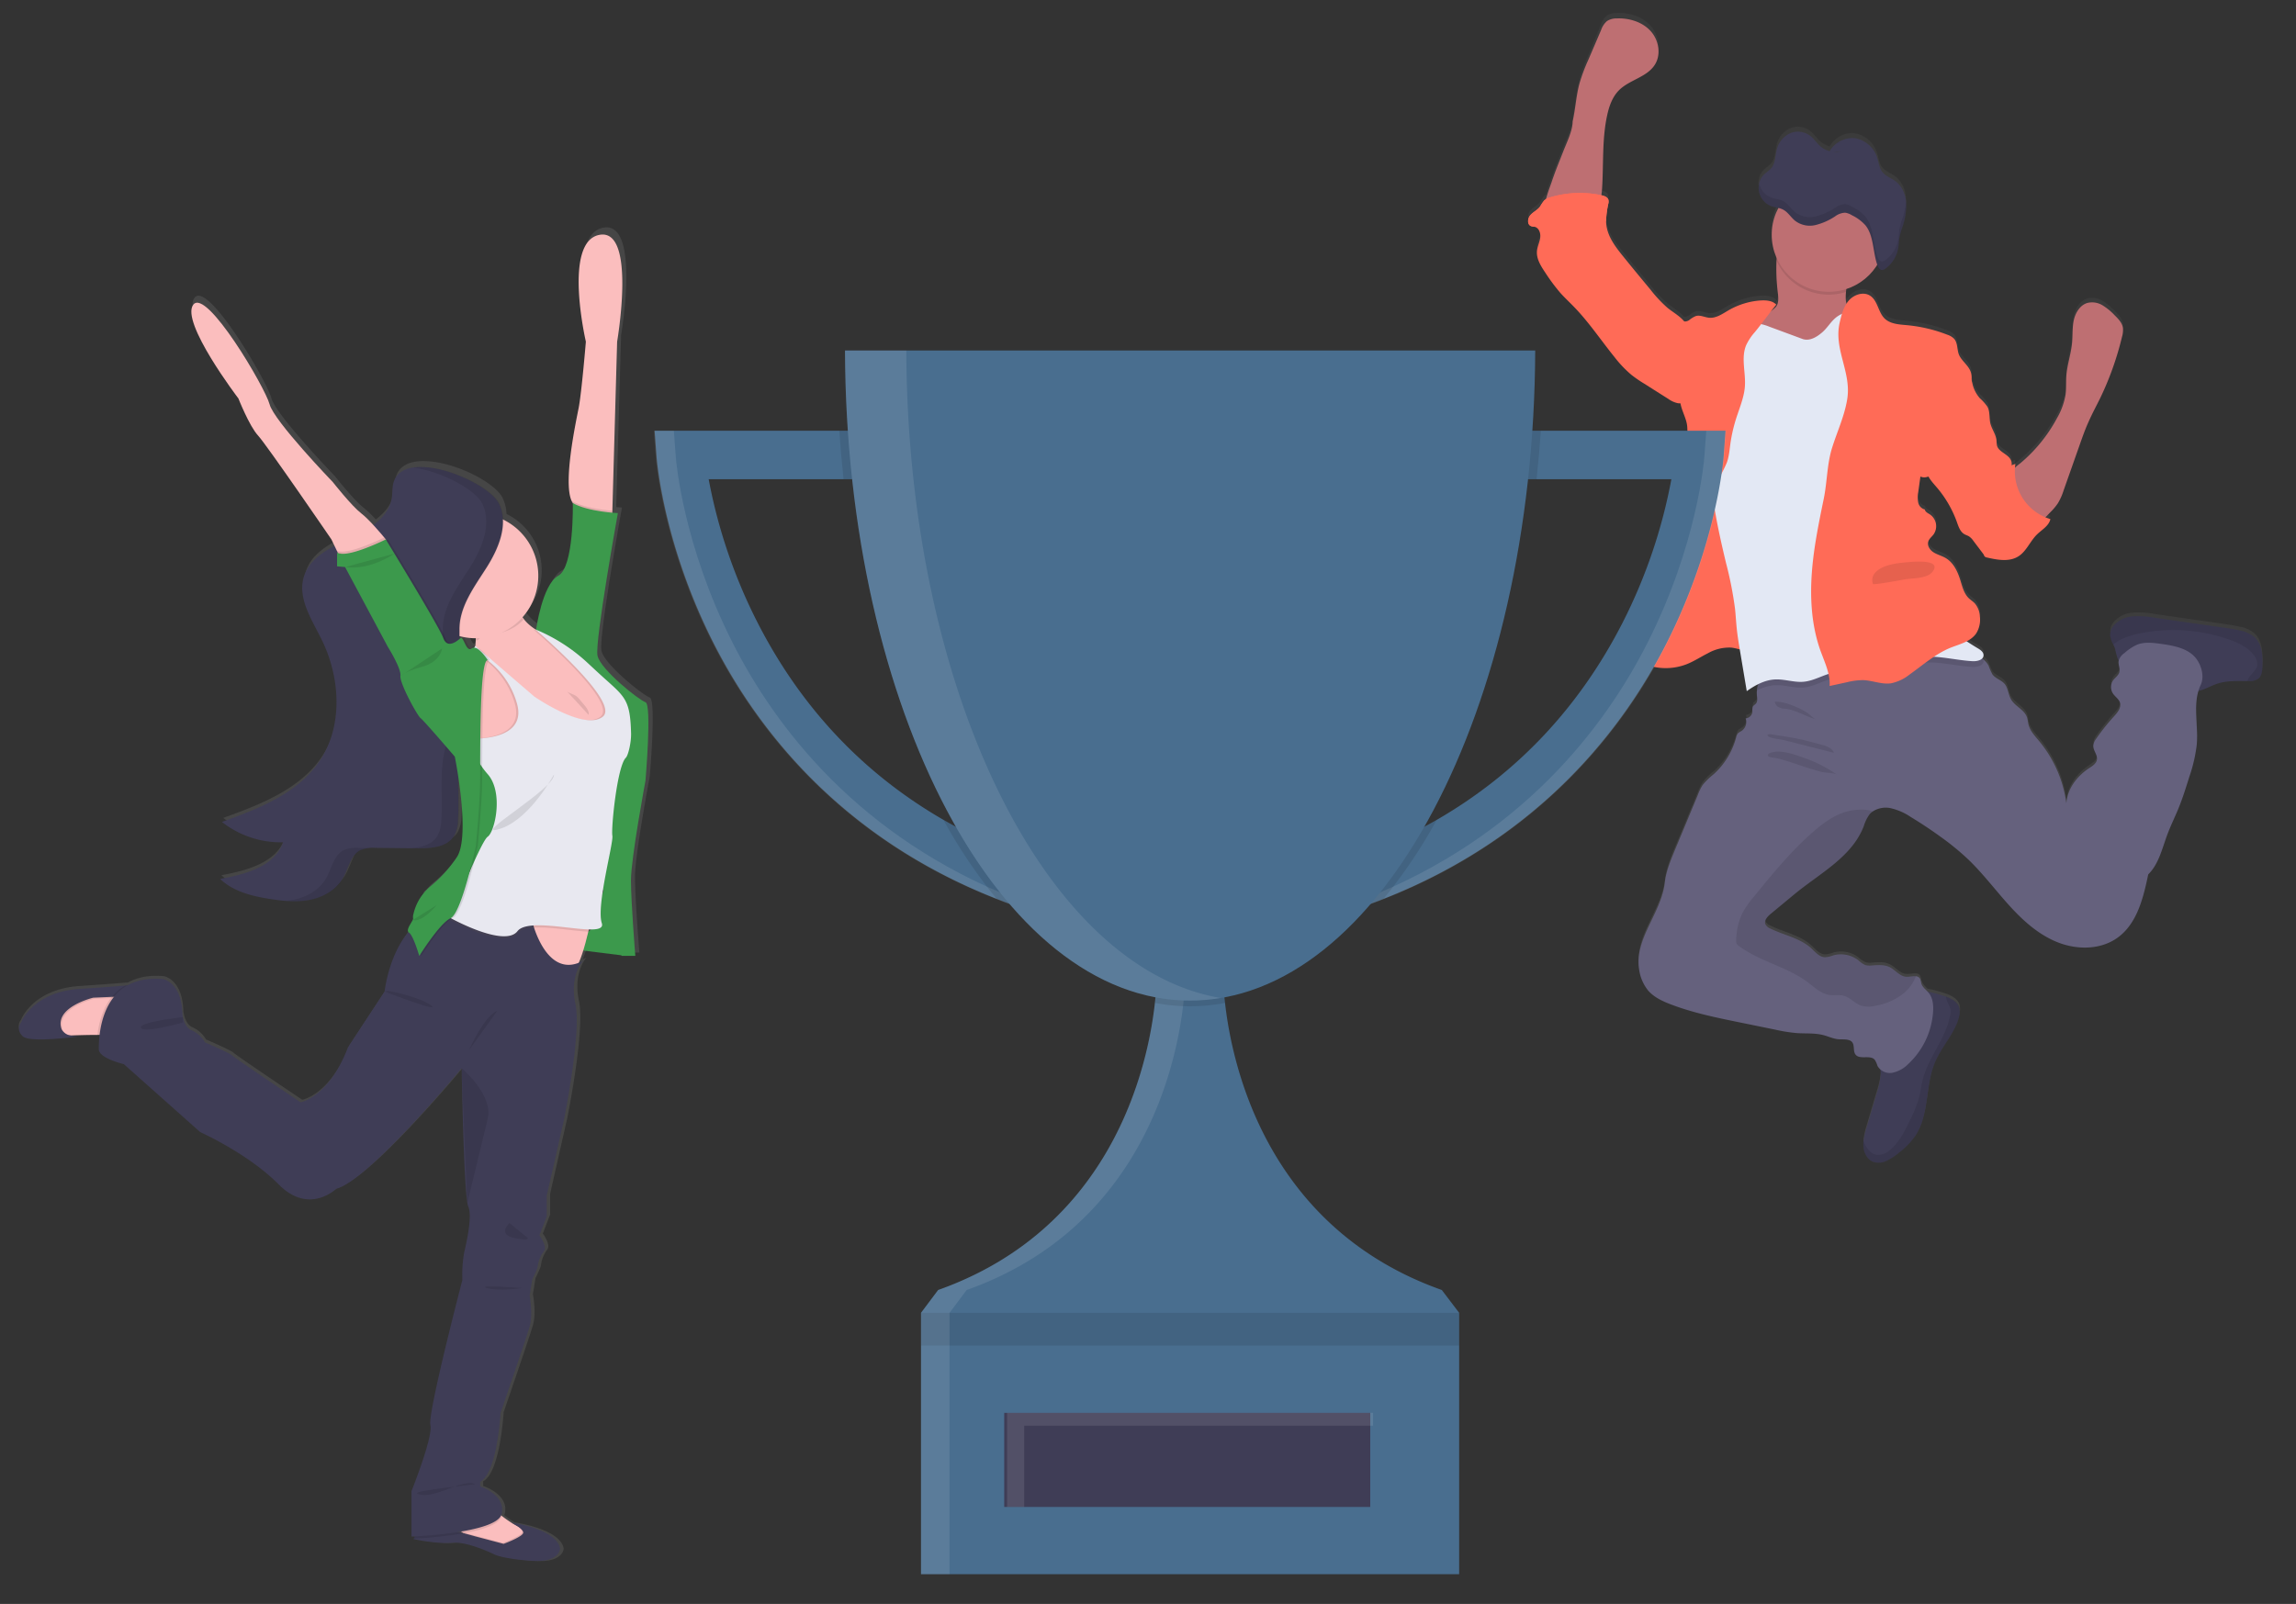 <svg width="805" height="562.52" xmlns="http://www.w3.org/2000/svg" xmlns:xlink="http://www.w3.org/1999/xlink">
 <rect width="100%" height="100%" fill="#333333" stroke="none"/>
 <defs>
  <linearGradient y2="0" x2="0.5" y1="1" x1="0.5" id="e151d6ee-b0bf-4b5d-8ce9-000e8108dac8">
   <stop stop-opacity="0.25" stop-color="gray" offset="0"/>
   <stop stop-opacity="0.12" stop-color="gray" offset="0.54"/>
   <stop stop-opacity="0.1" stop-color="gray" offset="1"/>
  </linearGradient>
  <linearGradient xlink:href="#e151d6ee-b0bf-4b5d-8ce9-000e8108dac8" y2="535.35" x2="400.84" y1="535.35" x1="178.62" id="e2a6fc7a-3d7b-4d78-8350-c6ea621e07cc"/>
 </defs>
 <title>winners</title>
 <g>
  <title>background</title>
  <rect fill="none" id="canvas_background" height="564.52" width="807" y="-1" x="-1"/>
 </g>
 <g>
  <title>Layer 1</title>
  <path id="svg_3" fill="url(#e151d6ee-b0bf-4b5d-8ce9-000e8108dac8)" d="m790.28,221.95a11.14,11.14 0 0 0 -4.88,-2.14c-1.87,-0.43 -3.78,-0.7 -5.68,-1l-24.62,-3.55a29,29 0 0 0 -7.54,-0.4a9.57,9.57 0 0 0 -6.56,3.4a5.11,5.11 0 0 0 -1.14,3.2a8.44,8.44 0 0 0 1.12,3.32a11.1,11.1 0 0 1 0.61,1.47a33.6,33.6 0 0 0 0.88,3.35a2.84,2.84 0 0 0 0.42,0.66a1.09,1.09 0 0 1 0,0.17c-0.27,1.38 0.6,2.82 0.21,4.15c-0.34,1.14 -1.45,1.83 -2.15,2.78a4.18,4.18 0 0 0 -0.1,4.61c0.75,1.16 2.11,1.95 2.5,3.28c0.51,1.75 -0.87,3.44 -2.1,4.79a74.23,74.23 0 0 0 -6.26,7.89a4.89,4.89 0 0 0 -1,2.35c-0.11,1.74 1.56,3.27 1.27,5c-0.23,1.36 -1.56,2.19 -2.71,3c-4.25,2.8 -7.66,7.3 -8,12.39a43.4,43.4 0 0 0 -9.68,-22c-1.43,-1.72 -3,-3.45 -3.59,-5.63c-0.22,-0.87 -0.26,-1.8 -0.56,-2.64c-1,-2.65 -4.18,-3.79 -5.57,-6.23c-1,-1.72 -1,-3.93 -2.24,-5.44s-3.19,-1.85 -4.26,-3.31a21.18,21.18 0 0 1 -1.36,-3.08a6.73,6.73 0 0 0 -1.85,-2.22a5.4,5.4 0 0 0 -0.46,-0.33a1.59,1.59 0 0 0 0.53,-1.18c0,-1.17 -1.16,-1.94 -2.17,-2.52c-1.3,-0.74 -2.57,-1.54 -3.81,-2.37a8.91,8.91 0 0 0 3.41,-2.79a9.17,9.17 0 0 0 1.3,-6a7.57,7.57 0 0 0 -1.79,-4.59c-0.63,-0.67 -1.42,-1.15 -2.08,-1.78c-1.71,-1.67 -2.29,-4.14 -3,-6.42c-0.94,-3 -2.41,-6.15 -5.15,-7.74c-1.32,-0.77 -2.86,-1.13 -4.15,-1.94s-2.37,-2.34 -1.92,-3.81c0.3,-1 1.23,-1.69 1.86,-2.54a5.06,5.06 0 0 0 -1.27,-7c-0.74,-0.47 -1.65,-0.88 -1.8,-1.74a3.18,3.18 0 0 1 -2.32,-2.46a9.48,9.48 0 0 1 0,-3.56q0.39,-2.79 0.77,-5.56a3.62,3.62 0 0 0 2.78,0a24.48,24.48 0 0 0 3,3.92a39.17,39.17 0 0 1 7,12.15c0.57,1.6 1.15,3.39 2.63,4.24c0.51,0.29 1.09,0.44 1.59,0.75a5.94,5.94 0 0 1 1.56,1.6c1.2,1.59 2.4,3.17 3.59,4.76l0.06,0.24a1.4,1.4 0 0 0 0.16,0.4a1.33,1.33 0 0 0 0.86,0.44c3.68,0.85 7.81,1.63 11,-0.38c2.88,-1.8 4.14,-5.36 6.58,-7.74c1.73,-1.69 4.18,-3 4.67,-5.38a17.7,17.7 0 0 1 -1.72,-0.63c0.5,-0.5 1,-1.08 1.68,-1.74a21.18,21.18 0 0 0 2.66,-3.17a20.43,20.43 0 0 0 2,-4.48q2.89,-8.24 5.8,-16.49c0.92,-2.6 1.84,-5.22 3,-7.75c1.2,-2.74 2.62,-5.37 3.93,-8.06a107,107 0 0 0 7.78,-21.9a8,8 0 0 0 0.31,-3.19c-0.28,-1.73 -1.59,-3.09 -2.84,-4.32a20.84,20.84 0 0 0 -4.26,-3.53a7,7 0 0 0 -5.34,-0.86c-2.56,0.75 -4.17,3.37 -4.76,6s-0.37,5.34 -0.62,8c-0.36,3.85 -1.68,7.57 -2,11.43c-0.17,2.23 0,4.49 -0.27,6.72a24.52,24.52 0 0 1 -3,8.28a53.6,53.6 0 0 1 -12.93,15.94c-0.61,0.51 -1.24,1 -1.84,1.55c0,-0.43 0.07,-0.87 0.13,-1.3a7.84,7.84 0 0 0 -1.27,0.45a3.81,3.81 0 0 0 -0.15,-1.5c-0.8,-2.39 -4.36,-3 -5,-5.43a11.1,11.1 0 0 1 -0.17,-1.82c-0.21,-2.13 -1.66,-3.93 -2.16,-6c-0.46,-1.91 -0.11,-4 -1,-5.77a16.13,16.13 0 0 0 -2.66,-3a11.77,11.77 0 0 1 -2.53,-4.77c-0.13,-0.49 -0.25,-1 -0.39,-1.49a6.82,6.82 0 0 0 -0.36,-3.29c-0.91,-2.26 -3.26,-3.71 -4.11,-6c-0.66,-1.78 -0.37,-4 -1.62,-5.38a5.85,5.85 0 0 0 -2.37,-1.43a52.73,52.73 0 0 0 -14.27,-3.37c-2.74,-0.25 -5.76,-0.39 -7.72,-2.32c-2.29,-2.24 -2.4,-6.27 -5.08,-8c-2.36,-1.53 -5.7,-0.4 -7.53,1.75a9.53,9.53 0 0 0 -0.76,1a10.7,10.7 0 0 1 -0.21,-4.1c0,-0.34 0.07,-0.69 0.1,-1a20,20 0 0 0 10.84,-8.56s0,0 0,0.06l0.12,0.31c0.29,0.73 0.75,1.43 1.43,1.51l0,0a2,2 0 0 0 1.24,-0.45a10.27,10.27 0 0 0 1.66,-1.44q0.38,-0.42 0.72,-0.87a11.33,11.33 0 0 0 1.18,-2a11.88,11.88 0 0 0 1,-3.35c0.18,-1.16 0.2,-2.35 0.4,-3.51a21.61,21.61 0 0 1 0.73,-2.65c0.1,-0.29 0.2,-0.58 0.29,-0.87s0.22,-0.68 0.32,-1a23.17,23.17 0 0 0 1,-6.34q0,-0.54 0,-1.08a10.55,10.55 0 0 0 -3.36,-7.45c-1.72,-1.41 -4,-2 -5.26,-3.91c-0.82,-1.28 -1,-2.93 -1.48,-4.43a10,10 0 0 0 -7.86,-7.07a8.75,8.75 0 0 0 -6.22,1.71l0,0l-0.14,0.11l0,0a10,10 0 0 0 -2.48,2.76a8.25,8.25 0 0 1 -3.52,-2c-1,-0.93 -1.77,-2.1 -2.78,-3a7.15,7.15 0 0 0 -7.12,-1.5a8.51,8.51 0 0 0 -5.09,5.83c-0.55,2.06 -0.45,4.43 -1.6,6.15c-0.89,1.34 -2.35,2 -3.37,3.22a6.06,6.06 0 0 0 -1.26,2.67l0,0a7.23,7.23 0 0 0 -0.17,1.67l0,0c0,0.25 0,0.5 0.06,0.74c0,0 0,0.08 0,0.12a5.29,5.29 0 0 0 0.17,0.81l0,0a7,7 0 0 0 1.49,2.74a6.58,6.58 0 0 0 2.41,1.74a9.76,9.76 0 0 0 1.16,0.37l1.19,0.27l0.42,0.1a19.94,19.94 0 0 0 -0.56,17.61c0,0.28 -0.07,0.56 -0.1,0.84a69.17,69.17 0 0 0 0.52,11.79c0.14,1.55 0.22,3.26 -0.73,4.49a8.52,8.52 0 0 1 -1.45,1.29c0.54,-0.7 1.09,-1.39 1.65,-2.08c-1.41,-1.42 -3.64,-1.6 -5.64,-1.46a26.13,26.13 0 0 0 -11,3.36c-2.24,1.29 -4.54,3 -7.1,2.7c-1.51,-0.17 -3,-1 -4.47,-0.6a9.06,9.06 0 0 0 -2.29,1.36a3.1,3.1 0 0 1 -1.88,0.58c-1.57,-1.93 -4,-3.24 -5.88,-4.81a46.33,46.33 0 0 1 -5.85,-6.27c-3.24,-3.91 -6.47,-7.83 -9.65,-11.78c-2.68,-3.32 -5.43,-6.91 -5.9,-11.16a10.93,10.93 0 0 1 -0.07,-1.27a32.3,32.3 0 0 1 0.76,-6a3,3 0 0 0 0,-1.45c-0.3,-1 -1.45,-1.37 -2.44,-1.59l0,0c0.13,-0.77 0.22,-1.56 0.27,-2.31c0.56,-8.6 -0.05,-17.34 1.77,-25.76c0.69,-3.24 1.82,-6.52 4.15,-8.87c3.65,-3.69 9.76,-4.58 12.56,-8.95c2.34,-3.64 1.41,-8.79 -1.53,-12s-7.47,-4.52 -11.78,-4.36a6.08,6.08 0 0 0 -3.43,0.92a7.29,7.29 0 0 0 -2.08,3.16l-4.29,10.43a63.08,63.08 0 0 0 -3.14,8.38c-1.2,4.38 -1.47,9 -2.42,13.42c0,3.4 -2.19,7.64 -3.39,10.77c-1.34,3.52 -2.79,7 -4,10.59c-0.3,0.9 -1.35,3.57 -2,6a3.66,3.66 0 0 0 -0.68,0.51a18.09,18.09 0 0 0 -1.42,2.11c-0.91,1.2 -2.39,1.84 -3.39,3s-1.21,3.29 0.18,3.87a4.08,4.08 0 0 0 0.87,0.19a3.38,3.38 0 0 1 0.54,0.09c1.5,0.42 2.09,2.31 1.87,3.87s-1,3 -1.13,4.56c-0.27,2.76 1.35,5.33 2.91,7.65a65.94,65.94 0 0 0 5.34,7.19c1.41,1.58 3,3 4.42,4.52c5.41,5.56 9.71,12.06 14.57,18.1a40.13,40.13 0 0 0 5.93,6.22a44.65,44.65 0 0 0 4.49,3.09l8.36,5.3a9.16,9.16 0 0 0 3.16,1.49a4.2,4.2 0 0 0 1.12,0c0.05,0.25 0.09,0.49 0.15,0.74c0.65,2.62 2.08,5 2.24,7.67s-0.08,5.4 0.11,8.1c0.18,2.49 0.73,5 0.87,7.45c0.28,4.72 -0.88,9.38 -2,14c-1.69,6.76 -2.71,13.66 -6,19.79c-0.92,1.69 -2,3.41 -2,5.34c0,0.23 0,0.47 0.06,0.7l0,0l-1.5,0.85c-0.44,0.25 -0.88,0.5 -1.28,0.76c-1.9,1.24 -3.93,2.61 -4.71,4.75c-0.63,1.73 -0.34,3.71 -1.1,5.39a2.39,2.39 0 0 1 -0.12,0.22c-0.8,1.56 -2.39,2.72 -2.75,4.43l0,0c-0.27,1.31 0.25,2.7 0,4c0,0 0,0 0,0.05a14.47,14.47 0 0 0 -0.54,2a2.39,2.39 0 0 0 0.06,0.66a3.81,3.81 0 0 0 1.2,1.95a8,8 0 0 0 1.17,0.93q0.64,0.42 1.32,0.78l0.26,0.14c0.38,0.2 0.76,0.39 1.15,0.57l0.26,0.11c0.45,0.2 0.91,0.38 1.37,0.54l0.32,0.1c0.36,0.12 0.73,0.23 1.1,0.32l0.25,0.08l0.23,0.05l1,0.21l0.37,0.07q0.66,0.11 1.35,0.18l0.4,0c0.34,0 0.67,0.05 1,0.06l0.47,0c0.35,0 0.69,0 1,0l0.36,0c0.47,0 0.94,-0.07 1.41,-0.13l0.15,0c0.42,-0.06 0.84,-0.13 1.26,-0.22l0.32,-0.07c0.39,-0.09 0.78,-0.18 1.17,-0.3l0.21,-0.06c0.47,-0.14 0.94,-0.29 1.4,-0.47a36.74,36.74 0 0 0 4.62,-2.29c1,-0.55 2,-1.11 3,-1.62a23.29,23.29 0 0 1 2.28,-1a12.87,12.87 0 0 1 6,-1a23.5,23.5 0 0 1 3,0.61c0,0.11 0,0.22 0,0.33q1.22,7.2 2.41,14.4a29.32,29.32 0 0 1 4.14,-2.49a9.21,9.21 0 0 0 -0.53,2.25a8.92,8.92 0 0 0 0,1.79c0.09,0.95 0.29,2 -0.28,2.75c-0.35,0.46 -1,0.72 -1.19,1.24a4.23,4.23 0 0 0 -0.1,1.63a2.6,2.6 0 0 1 -2.38,2.42a3.8,3.8 0 0 1 -1.51,4.46a5.28,5.28 0 0 0 -1.16,0.76a3.46,3.46 0 0 0 -0.67,1.51a26.72,26.72 0 0 1 -7.83,12.87a25.17,25.17 0 0 0 -3.87,3.78a17.21,17.21 0 0 0 -1.75,3.45q-4,9.78 -8.12,19.57c-1.52,3.65 -3,7.36 -3.48,11.29c-1.2,10.78 -10.8,19.92 -9,30.62a15,15 0 0 0 3.12,7.31c2,2.41 5,3.79 8,4.91c7.71,3 15.84,4.64 23.94,6.29l12.72,2.61a55.6,55.6 0 0 0 7.58,1.2c3.07,0.21 6.22,-0.08 9.21,0.7c1.85,0.48 3.62,1.37 5.53,1.47c1.64,0.09 3.66,-0.26 4.63,1.08s0.22,3.11 1.14,4.3c1.48,1.89 5.09,0 6.7,1.78a8.29,8.29 0 0 1 1,2.21a4,4 0 0 0 1,1.26a8.45,8.45 0 0 1 0.12,1.71a29.49,29.49 0 0 1 -1.44,6.82q-1.8,6.09 -3.59,12.19a27,27 0 0 0 -1,4.4a10.57,10.57 0 0 0 0,2.18c0.21,2.21 1.48,4.49 3.59,5.21a6.58,6.58 0 0 0 4.86,-0.6a21.48,21.48 0 0 0 4,-2.7a27.31,27.31 0 0 0 5.77,-5.94c5,-7.48 3.38,-17.6 6.89,-25.87c2.33,-5.52 6.87,-10 8.38,-15.82a6.33,6.33 0 0 0 0.12,-3.42c-0.63,-2 -2.76,-3.14 -4.75,-3.86l-0.09,0a41,41 0 0 0 -5,-1.43c-0.42,-0.09 -0.85,-0.16 -1.28,-0.23a7.85,7.85 0 0 1 -2.21,-2.88a6.7,6.7 0 0 0 -0.47,-1.73a1.8,1.8 0 0 0 -1.44,-0.8c-1,-0.1 -2.34,0.26 -3.43,0.18c-2.23,-0.16 -3.71,-2.35 -5.71,-3.36s-4.17,-0.76 -6.3,-0.61a5.83,5.83 0 0 1 -2.28,-0.14a8.57,8.57 0 0 1 -2.4,-1.65a10.06,10.06 0 0 0 -8.81,-1.77a9.6,9.6 0 0 1 -3,0.68c-1.95,-0.11 -3.33,-1.85 -4.77,-3.17c-3.94,-3.61 -9.55,-4.56 -14.33,-6.93a3.27,3.27 0 0 1 -1.72,-1.48c-0.55,-1.36 0.69,-2.72 1.81,-3.65l8.22,-6.83c9,-7.48 20.25,-13.11 24.43,-24.08a13.93,13.93 0 0 1 2,-4.11a5.58,5.58 0 0 1 1.11,-1a8.4,8.4 0 0 1 6.15,-1.2a20.77,20.77 0 0 1 7.24,3.16q5.37,3.25 10.45,7a92.45,92.45 0 0 1 9.55,7.84c5.25,5 9.62,10.93 14.51,16.32s10.48,10.42 17.27,13s15,2.47 20.83,-1.86c6.73,-5 8.89,-13.94 10.59,-22.14c3.75,-3.62 4.88,-9.13 6.71,-14c1.15,-3.09 2.62,-6 3.86,-9.08c1.48,-3.62 2.64,-7.36 3.8,-11.09a53.33,53.33 0 0 0 2.66,-11.57c0.48,-6.23 -1.19,-12.86 0.56,-18.71c2.31,-0.51 4.41,-1.81 6.68,-2.57c3.38,-1.11 7,-0.93 10.58,-0.91l0.23,0a5.46,5.46 0 0 0 3.52,-0.83c1.2,-1 1.39,-2.71 1.45,-4.26c0.14,-3.83 -0.1,-8.13 -2.97,-10.61zm-144.89,-170.58a7.43,7.43 0 0 1 -2.53,0.18l2.53,-0.18z"/>
  <path id="svg_4" fill="#be6f72" d="m649.33,114.63a11,11 0 0 1 -4.16,2.21l-7.09,2.54c-3.85,1.38 -7.87,2.77 -11.93,2.27c-2.27,-0.28 -12,-1.71 -13.47,-3.48c-2.24,-2.74 5.61,-6.77 8.29,-9.08a11.34,11.34 0 0 0 1.68,-1.48c1,-1.22 0.87,-2.93 0.73,-4.47a69,69 0 0 1 -0.52,-11.77a23.72,23.72 0 0 1 0.4,-2.79c1,-4.6 5.28,-2.92 8.66,-1.7a67.71,67.71 0 0 1 11.75,5.09a8.43,8.43 0 0 1 2.9,2.46c1.48,2.24 0.89,5.18 0.65,8c-0.21,2.19 -0.2,4.29 1.17,5.88a15.14,15.14 0 0 1 1.89,2a3.75,3.75 0 0 1 -0.95,4.32z"/>
  <path id="svg_5" fill="#be6f72" d="m551.39,42.56c1,-4.43 1.22,-9 2.42,-13.39a62.69,62.69 0 0 1 3.14,-8.35l4.41,-10.29a7.26,7.26 0 0 1 2.08,-3.15a6.16,6.16 0 0 1 3.43,-0.92c4.31,-0.16 8.84,1.18 11.78,4.35s3.87,8.3 1.53,11.93c-2.8,4.37 -8.91,5.25 -12.56,8.93c-2.33,2.35 -3.46,5.62 -4.15,8.85c-1.82,8.4 -1.21,17.11 -1.77,25.69c-0.18,2.67 -0.7,5.72 -3,7.1a8.75,8.75 0 0 1 -4.48,0.87l-6.56,0.11c-1.1,0 -5.09,0.69 -5.82,-0.14c-1.28,-1.45 1.64,-8.67 2.17,-10.28c1.18,-3.57 2.63,-7.05 4,-10.56c1.19,-3.13 3.38,-7.36 3.38,-10.75z"/>
  <path id="svg_6" fill="#3f3d56" d="m686.84,356.72c-1.51,5.78 -6.05,10.28 -8.38,15.79c-3.51,8.25 -1.93,18.34 -6.89,25.8a27.26,27.26 0 0 1 -5.77,5.95a21.43,21.43 0 0 1 -4,2.69a6.58,6.58 0 0 1 -4.86,0.6c-2.11,-0.72 -3.38,-3 -3.59,-5.2a10.49,10.49 0 0 1 0,-2.17a26.89,26.89 0 0 1 1,-4.39q1.8,-6.07 3.59,-12.16a29.44,29.44 0 0 0 1.44,-6.8c0.13,-2.52 -1.47,-5.8 -0.79,-8.15c0.31,-1.06 1.47,-2 2,-2.89a16.73,16.73 0 0 0 1.72,-4.09c0.82,-2.79 1.38,-5.77 3.1,-8.12a19.06,19.06 0 0 1 3.9,-3.65a10.34,10.34 0 0 1 3.72,-2.09a9.11,9.11 0 0 1 4,0.19a39.25,39.25 0 0 1 5,1.42l0.09,0c2,0.72 4.12,1.83 4.75,3.85a6.29,6.29 0 0 1 -0.03,3.42z"/>
  <path id="svg_7" fill="#3f3d56" d="m793.24,233.78c-0.06,1.55 -0.25,3.28 -1.45,4.25a5.46,5.46 0 0 1 -3.52,0.83l-0.27,0c-3.57,0 -7.2,-0.2 -10.58,0.91c-2.57,0.85 -4.93,2.41 -7.61,2.72c-3.69,0.42 -7.16,-1.6 -10.43,-3.36a103.75,103.75 0 0 0 -9.47,-4.5c-2.12,-0.87 -6.45,-1.43 -7.47,-3.75a34.14,34.14 0 0 1 -0.88,-3.34a11.1,11.1 0 0 0 -0.61,-1.47a8.45,8.45 0 0 1 -1.12,-3.31a5.11,5.11 0 0 1 1.14,-3.2a9.59,9.59 0 0 1 6.55,-3.37a29,29 0 0 1 7.54,0.4l24.62,3.54c1.9,0.27 3.81,0.54 5.68,1a11.14,11.14 0 0 1 4.88,2.14c2.91,2.44 3.15,6.73 3,10.51z"/>
  <path id="svg_8" fill="#65617d" d="m771.6,240.18c-3,6.33 -0.84,13.82 -1.38,20.82a53.07,53.07 0 0 1 -2.66,11.54c-1.16,3.72 -2.32,7.45 -3.8,11.06c-1.24,3 -2.71,6 -3.86,9.06c-1.83,4.88 -3,10.37 -6.71,14c-1.7,8.18 -3.86,17.12 -10.59,22.08c-5.85,4.32 -14,4.47 -20.83,1.86s-12.38,-7.61 -17.27,-13s-9.26,-11.26 -14.51,-16.28a91,91 0 0 0 -9.57,-7.83q-5.08,-3.69 -10.45,-6.94a20.93,20.93 0 0 0 -7.24,-3.15a8.4,8.4 0 0 0 -6.15,1.2a5.58,5.58 0 0 0 -1.11,1a13.76,13.76 0 0 0 -2,4.1c-4.2,10.94 -15.47,16.56 -24.47,24.02l-8.22,6.81c-1.12,0.93 -2.36,2.29 -1.81,3.64a3.27,3.27 0 0 0 1.72,1.48c4.78,2.36 10.39,3.31 14.33,6.91c1.44,1.32 2.82,3.06 4.77,3.16a9.58,9.58 0 0 0 3,-0.67a10.09,10.09 0 0 1 8.81,1.76a8.57,8.57 0 0 0 2.4,1.65a5.83,5.83 0 0 0 2.28,0.14c2.13,-0.15 4.39,-0.34 6.3,0.61s3.48,3.19 5.71,3.35c1.09,0.08 2.39,-0.28 3.43,-0.18a1.8,1.8 0 0 1 1.44,0.8a6.63,6.63 0 0 1 0.47,1.72c0.41,1.41 1.79,2.27 2.69,3.43c1.38,1.78 1.58,4.2 1.44,6.45a27.52,27.52 0 0 1 -8.76,18.42a10.84,10.84 0 0 1 -5.39,3a5,5 0 0 1 -5.34,-2.37a8.22,8.22 0 0 0 -1,-2.2c-1.61,-1.77 -5.22,0.11 -6.7,-1.78c-0.92,-1.18 -0.26,-3.07 -1.14,-4.29s-3,-1 -4.63,-1.07c-1.91,-0.1 -3.68,-1 -5.53,-1.47c-3,-0.78 -6.14,-0.49 -9.21,-0.7a55.6,55.6 0 0 1 -7.58,-1.2l-12.72,-2.6c-8.1,-1.65 -16.23,-3.32 -23.94,-6.27c-2.95,-1.12 -5.92,-2.5 -8,-4.9a15,15 0 0 1 -3.12,-7.3c-1.81,-10.67 7.79,-19.79 9,-30.54c0.43,-3.92 2,-7.62 3.48,-11.26q4.07,-9.76 8.12,-19.53a17.4,17.4 0 0 1 1.7,-3.46a25.11,25.11 0 0 1 3.87,-3.77a26.63,26.63 0 0 0 7.83,-12.84a3.46,3.46 0 0 1 0.67,-1.51a5.62,5.62 0 0 1 1.16,-0.75a3.8,3.8 0 0 0 1.51,-4.45a2.6,2.6 0 0 0 2.38,-2.42a4.18,4.18 0 0 1 0.1,-1.62c0.24,-0.52 0.84,-0.78 1.19,-1.24c0.57,-0.75 0.37,-1.8 0.28,-2.74a8.92,8.92 0 0 1 0,-1.79a9.19,9.19 0 0 1 2.68,-5.59c2.39,-2.35 5.79,-1.74 9.09,-2.3a52.07,52.07 0 0 0 9.6,-3.07a94.31,94.31 0 0 1 27.11,-6.27a59.19,59.19 0 0 1 27.38,4.36a15.57,15.57 0 0 1 3.53,2a6.69,6.69 0 0 1 1.85,2.21a20.6,20.6 0 0 0 1.36,3.07c1.07,1.46 3.09,1.93 4.26,3.31s1.27,3.71 2.24,5.42c1.39,2.44 4.61,3.57 5.57,6.22c0.3,0.84 0.34,1.76 0.56,2.63c0.54,2.18 2.16,3.9 3.59,5.62a43.21,43.21 0 0 1 9.68,22c0.32,-5.07 3.73,-9.56 8,-12.36c1.15,-0.75 2.48,-1.58 2.71,-2.94c0.29,-1.72 -1.38,-3.25 -1.27,-5a4.9,4.9 0 0 1 1,-2.34a74,74 0 0 1 6.26,-7.87c1.23,-1.35 2.61,-3 2.1,-4.78c-0.39,-1.33 -1.75,-2.11 -2.5,-3.27a4.16,4.16 0 0 1 0.1,-4.6c0.7,-0.95 1.81,-1.64 2.15,-2.77c0.39,-1.33 -0.48,-2.77 -0.21,-4.14a5.12,5.12 0 0 1 2.06,-2.67a17.13,17.13 0 0 1 4.47,-2.94c2.64,-1 5.58,-0.63 8.38,-0.24c4.68,0.65 9.93,1.65 12.57,5.57c1.69,2.45 2.55,6.17 1.29,8.79z"/>
  <path id="svg_9" opacity="0.1" d="m793.24,233.78c-0.06,1.55 -0.25,3.28 -1.45,4.25a5.46,5.46 0 0 1 -3.52,0.83l-0.27,0c0.41,-2.08 2.94,-3.27 3.38,-5.38a4.76,4.76 0 0 0 -1.1,-3.63c-2.14,-2.89 -5.58,-4.49 -9,-5.66a59.62,59.62 0 0 0 -30.06,-2.25a30.27,30.27 0 0 0 -7.9,2.43a25.74,25.74 0 0 0 -2.4,1.7a8.45,8.45 0 0 1 -1.12,-3.31a5.11,5.11 0 0 1 1.14,-3.2a9.59,9.59 0 0 1 6.55,-3.37a29,29 0 0 1 7.54,0.4l24.62,3.54c1.9,0.27 3.81,0.54 5.68,1a11.14,11.14 0 0 1 4.88,2.14c2.94,2.44 3.18,6.73 3.03,10.51z"/>
  <path id="svg_10" opacity="0.1" d="m686.84,356.72c-1.51,5.78 -6.05,10.28 -8.38,15.79c-3.51,8.25 -1.93,18.34 -6.89,25.8a27.26,27.26 0 0 1 -5.77,5.95a21.43,21.43 0 0 1 -4,2.69a6.58,6.58 0 0 1 -4.86,0.6c-2.11,-0.72 -3.38,-3 -3.59,-5.2a10.49,10.49 0 0 1 0,-2.17l0.06,0.16c0.87,2.1 2.29,4.3 4.53,4.67a6.13,6.13 0 0 0 4.62,-1.63c3.3,-2.65 5.22,-6.6 7.05,-10.41a43.3,43.3 0 0 0 3.38,-8.63c0.4,-1.7 0.59,-3.44 1,-5.14c1.9,-8.26 8.37,-15 9.8,-23.37a5.72,5.72 0 0 0 0.08,-1.75a8.84,8.84 0 0 0 -0.86,-2.18a10.8,10.8 0 0 1 -0.76,-2.42c2,0.72 4.12,1.83 4.75,3.85a6.29,6.29 0 0 1 -0.16,3.39z"/>
  <path id="svg_11" opacity="0.1" d="m671.74,342.38a14.49,14.49 0 0 1 -4.51,6.16a22,22 0 0 1 -9.71,4.2a9.66,9.66 0 0 1 -5,-0.06c-2.22,-0.77 -3.82,-2.85 -6.09,-3.45c-1.62,-0.44 -3.36,-0.05 -5,-0.29c-2.95,-0.41 -5.24,-2.66 -7.62,-4.46c-7.29,-5.48 -16.86,-7.25 -24.15,-12.73a2.24,2.24 0 0 1 -0.78,-0.81a2.41,2.41 0 0 1 -0.15,-1.13a23,23 0 0 1 2.19,-9.61a33.53,33.53 0 0 1 4.12,-5.87c6.53,-8 13.09,-16.06 20.91,-22.81c3.28,-2.83 6.86,-5.47 11,-6.75c2.3,-0.71 6.84,-1.38 9.64,-0.18a5.58,5.58 0 0 0 -1.11,1a13.76,13.76 0 0 0 -2,4.1c-4.21,10.95 -15.48,16.57 -24.48,24.03l-8.22,6.81c-1.12,0.93 -2.36,2.29 -1.81,3.64a3.27,3.27 0 0 0 1.72,1.48c4.78,2.36 10.39,3.31 14.33,6.91c1.44,1.32 2.82,3.06 4.77,3.16a9.58,9.58 0 0 0 3,-0.67a10.09,10.09 0 0 1 8.81,1.76a8.57,8.57 0 0 0 2.4,1.65a5.83,5.83 0 0 0 2.28,0.14c2.13,-0.15 4.39,-0.34 6.3,0.61s3.48,3.19 5.71,3.35c1.11,0.08 2.41,-0.3 3.45,-0.18z"/>
  <path id="svg_12" fill="#ff6b57" d="m579.77,206.66c-1.9,1.22 -3.92,2.6 -4.7,4.72c-0.64,1.73 -0.34,3.71 -1.11,5.39s-2.5,2.85 -2.88,4.65c-0.27,1.31 0.26,2.69 0,4a17.24,17.24 0 0 0 -0.55,2.08c-0.1,1.49 1.18,2.7 2.43,3.53a20.3,20.3 0 0 0 18.17,2c2.67,-1 5.08,-2.63 7.64,-3.91a15.11,15.11 0 0 1 8.23,-2c1.65,0.18 3.23,0.78 4.88,1a5.12,5.12 0 0 0 4.57,-1.36a5.7,5.7 0 0 0 1,-2.37c1.39,-5.49 0.76,-11.31 -0.56,-16.83s-3.32,-10.83 -4.73,-16.32c-1,-4.07 -1.77,-8.24 -3.44,-12.09s-4.48,-7.43 -8.41,-8.9a1.57,1.57 0 0 0 -1,-0.13a1.7,1.7 0 0 0 -0.65,0.48a30.75,30.75 0 0 0 -6.86,11.54c-1.57,4.79 -2,9.87 -3.44,14.68c-0.62,2 -1.42,4.68 -3,6.21s-3.8,2.48 -5.59,3.63z"/>
  <path id="svg_14" opacity="0.1" d="m647.22,102.4a20,20 0 0 1 -24.36,-11a23.72,23.72 0 0 1 0.4,-2.79c1,-4.6 5.28,-2.92 8.66,-1.7a67.71,67.71 0 0 1 11.75,5.09a8.43,8.43 0 0 1 2.9,2.46c1.48,2.21 0.89,5.15 0.65,7.94z"/>
  <circle id="svg_15" fill="#be6f72" r="20" cy="82.34" cx="641.18"/>
  <path id="svg_16" opacity="0.1" d="m695.45,231.8c0,1.66 -2.25,2.19 -3.92,2.1c-6,-0.35 -11.87,-2 -17.81,-1.5c-7.51,0.68 -14.41,4.83 -21.94,5.21c-2.9,0.15 -5.85,-0.28 -8.71,0.25c-3.7,0.69 -7,2.94 -10.77,3.26c-3.27,0.28 -6.5,-0.95 -9.77,-0.82a15.7,15.7 0 0 0 -6.53,1.86a9.19,9.19 0 0 1 2.68,-5.59c2.39,-2.35 5.79,-1.74 9.09,-2.3a52.07,52.07 0 0 0 9.6,-3.07a94.31,94.31 0 0 1 27.11,-6.27a59.19,59.19 0 0 1 27.37,4.33a15.57,15.57 0 0 1 3.53,2a1.57,1.57 0 0 1 0.07,0.54z"/>
  <path id="svg_17" fill="#e3e8f4" d="m631.93,118.86l-8.1,-3l-3.42,-1.26a16.54,16.54 0 0 0 -4.36,-1.16c-3.92,-0.3 -7.61,2.31 -9.7,5.64s-2.88,7.3 -3.55,11.17q-1.38,7.94 -2.34,15.94a104.13,104.13 0 0 0 -1.05,14.54c0.23,12.38 2.85,24.59 5.73,36.64a128.88,128.88 0 0 1 3.19,16.25c0.24,2.26 0.35,4.53 0.59,6.8c0.26,2.55 0.68,5.07 1.1,7.6l2.41,14.37c3,-2.13 6.41,-4 10.1,-4.11c3.27,-0.12 6.51,1.1 9.77,0.82c3.75,-0.31 7.07,-2.56 10.77,-3.25c2.86,-0.53 5.81,-0.11 8.72,-0.25c7.52,-0.38 14.43,-4.54 21.93,-5.21c5.95,-0.54 11.86,1.14 17.82,1.49c1.66,0.1 3.91,-0.43 3.91,-2.1c0,-1.16 -1.16,-1.93 -2.17,-2.51a107,107 0 0 1 -13.55,-9.67c-3.94,-3.12 -7.94,-6.32 -10.65,-10.54c-6.53,-10.15 -4.29,-23.88 -9.86,-34.59c-4.53,-8.7 0,-20.1 0,-29.91c0,-4.89 0,-9.84 -1.15,-14.59a61.89,61.89 0 0 0 -2.68,-7.8l-3.89,-9.85a1.61,1.61 0 0 0 -0.46,-0.75a1.53,1.53 0 0 0 -0.89,-0.27a9.38,9.38 0 0 0 -6.46,2.07c-1.83,1.49 -3,3.63 -4.8,5.18c-1.97,1.71 -4.51,3.21 -6.96,2.31z"/>
  <path id="svg_18" fill="#ff6b57" d="m645,113.18c0.64,-2.74 1.33,-5.59 3.16,-7.73s5.17,-3.27 7.53,-1.74c2.68,1.74 2.79,5.76 5.08,8c2,1.92 5,2.07 7.72,2.32a52.35,52.35 0 0 1 14.27,3.36a5.83,5.83 0 0 1 2.37,1.42c1.25,1.42 1,3.6 1.62,5.37c0.85,2.28 3.2,3.73 4.11,6c1,2.52 0,5.34 -0.84,7.93c-1.51,4.65 -2.46,9.48 -3.93,14.15s-3.56,9.27 -7,12.79c-1.52,1.56 -3.78,3 -5.78,2.07l-0.77,5.55a9.43,9.43 0 0 0 0,3.55a3.18,3.18 0 0 0 2.32,2.46c0.15,0.86 1.06,1.27 1.8,1.74a5,5 0 0 1 1.27,7c-0.63,0.85 -1.56,1.52 -1.86,2.53c-0.45,1.46 0.62,3 1.92,3.8s2.83,1.17 4.15,1.94c2.74,1.58 4.21,4.69 5.15,7.71c0.7,2.28 1.28,4.75 3,6.41c0.66,0.63 1.45,1.11 2.08,1.77a7.59,7.59 0 0 1 1.79,4.59a9.11,9.11 0 0 1 -1.3,6c-2,2.86 -5.73,3.71 -9,5c-5.31,2.18 -9.68,6.08 -14.36,9.4a15.32,15.32 0 0 1 -6.55,3.08c-3.24,0.43 -6.43,-1 -9.69,-1.13a24.06,24.06 0 0 0 -5.78,0.76l-6,1.3c0.32,-4.65 -2.24,-9.31 -3.67,-13.74c-2.7,-8.34 -3.2,-17.26 -2.56,-26s2.42,-17.36 4.18,-25.94c1.23,-6 1.11,-12.27 3,-18.1c1.77,-5.61 4.3,-11 5.23,-16.84c1.52,-9.45 -4.8,-17.46 -2.66,-26.78z"/>
  <path id="svg_19" fill="#ff6b57" d="m690.49,131.67a11,11 0 0 1 1.15,3.25a11.73,11.73 0 0 0 2.53,4.76a16.39,16.39 0 0 1 2.66,3c0.92,1.74 0.57,3.86 1,5.76c0.5,2.07 1.95,3.87 2.16,6a11,11 0 0 0 0.17,1.82c0.65,2.42 4.21,3 5,5.42c0.53,1.57 -0.38,3.28 -0.21,4.93a4.34,4.34 0 0 1 0.09,1.56a3.17,3.17 0 0 1 -1.14,1.46a23,23 0 0 0 -6.58,11.71a66.69,66.69 0 0 0 -1.51,13.53l-3.91,-5.17a5.94,5.94 0 0 0 -1.56,-1.6c-0.5,-0.3 -1.08,-0.45 -1.59,-0.75c-1.48,-0.84 -2.06,-2.62 -2.63,-4.22a39,39 0 0 0 -7,-12.12c-1.59,-1.87 -3.44,-3.75 -3.79,-6.18a11.38,11.38 0 0 1 0.18,-3.34c1,-6.55 2.07,-13.26 5.26,-19.07c1.49,-2.72 3.42,-5.18 4.85,-7.94c0.96,-1.83 2.31,-6.59 4.87,-2.81z"/>
  <path id="svg_20" fill="#ff6b57" d="m591.84,137.96a4.57,4.57 0 0 1 -0.62,2.4a3.16,3.16 0 0 1 -3.16,1a9.14,9.14 0 0 1 -3.16,-1.48q-4.18,-2.64 -8.36,-5.29a46.28,46.28 0 0 1 -4.49,-3.08a40.07,40.07 0 0 1 -5.93,-6.21c-4.86,-6 -9.16,-12.51 -14.57,-18c-1.47,-1.5 -3,-2.94 -4.42,-4.51a65.82,65.82 0 0 1 -5.34,-7.18c-1.56,-2.31 -3.18,-4.87 -2.91,-7.63c0.16,-1.56 0.91,-3 1.13,-4.55s-0.37,-3.44 -1.87,-3.86a3.38,3.38 0 0 0 -0.54,-0.09a4.08,4.08 0 0 1 -0.87,-0.19c-1.39,-0.58 -1.18,-2.73 -0.18,-3.86s2.48,-1.76 3.39,-3a18.09,18.09 0 0 1 1.42,-2.11a5.41,5.41 0 0 1 2.33,-1.17a36.06,36.06 0 0 1 17.75,-0.67c1,0.22 2.14,0.62 2.44,1.59a2.93,2.93 0 0 1 0,1.44a32.2,32.2 0 0 0 -0.76,6a10.64,10.64 0 0 0 0.07,1.26c0.47,4.24 3.22,7.83 5.9,11.14c3.18,3.94 6.41,7.85 9.65,11.75a46.17,46.17 0 0 0 5.85,6.25c2,1.66 4.59,3 6.15,5.13c1.27,1.72 0.86,4.07 1,6.14a136.28,136.28 0 0 1 0.1,18.78z"/>
  <path id="svg_21" fill="#be6f72" d="m718.84,179.68a21,21 0 0 0 2.66,-3.15a20.78,20.78 0 0 0 2,-4.47l5.8,-16.45c0.92,-2.6 1.84,-5.21 3,-7.74c1.2,-2.73 2.62,-5.36 3.93,-8a106.7,106.7 0 0 0 7.77,-21.75a8.06,8.06 0 0 0 0.31,-3.19c-0.28,-1.73 -1.59,-3.08 -2.84,-4.31a20.79,20.79 0 0 0 -4.26,-3.52a7,7 0 0 0 -5.34,-0.86c-2.56,0.75 -4.17,3.37 -4.76,6s-0.37,5.32 -0.62,8c-0.36,3.84 -1.68,7.55 -2,11.4c-0.17,2.23 0,4.48 -0.27,6.7a24.47,24.47 0 0 1 -3,8.27a53.69,53.69 0 0 1 -12.93,15.9a20.79,20.79 0 0 0 -3.88,3.73a12.17,12.17 0 0 0 -1.87,4.66a10.73,10.73 0 0 0 0.81,7.57c1.63,2.78 4.76,4 7.75,4.62c4.04,0.84 4.97,-0.54 7.74,-3.41z"/>
  <path id="svg_22" fill="#3f3d56" d="m641.3,53.36a9.33,9.33 0 0 1 9.06,-4.91a10,10 0 0 1 7.86,7.06c0.47,1.49 0.66,3.14 1.48,4.42c1.24,1.93 3.54,2.49 5.26,3.89a10.53,10.53 0 0 1 3.36,7.44a22.51,22.51 0 0 1 -1.33,8.41a26.74,26.74 0 0 0 -1,3.52c-0.2,1.16 -0.22,2.34 -0.4,3.5a11.4,11.4 0 0 1 -4.59,7.57a2,2 0 0 1 -1.24,0.45c-0.78,-0.09 -1.26,-1 -1.55,-1.82c-1.59,-4.59 -1.21,-10.2 -4.14,-13.86a15.15,15.15 0 0 0 -4.74,-3.53a6.11,6.11 0 0 0 -2.42,-0.91a6.37,6.37 0 0 0 -3.5,1.28a21.79,21.79 0 0 1 -6.92,3.06a8.5,8.5 0 0 1 -7.15,-1.54c-1.38,-1.14 -2.39,-2.85 -3.92,-3.74s-3.13,-0.84 -4.64,-1.45a6.87,6.87 0 0 1 -2.78,-10.48c1,-1.2 2.48,-1.88 3.37,-3.21c1.15,-1.72 1.05,-4.08 1.6,-6.14a8.45,8.45 0 0 1 5.09,-5.81a7.15,7.15 0 0 1 7.12,1.49c1,0.9 1.8,2.06 2.78,3a8,8 0 0 0 7.4,2"/>
  <path id="svg_23" opacity="0.1" d="m657.74,200.55a3.88,3.88 0 0 0 -1.06,4.24c0.22,0.47 10.54,-1.52 11.63,-1.67c2.72,-0.39 7.49,-0.2 9.32,-2.69c3.26,-4.41 -6.84,-3.43 -8.69,-3.27c-3.52,0.3 -8.52,0.78 -11.2,3.39z"/>
  <path id="svg_24" fill="#ff6b57" d="m563.86,71.55a32.2,32.2 0 0 0 -0.76,6c-3,0.61 -6.12,-0.39 -9,-1.39l-8.27,-2.82a2.35,2.35 0 0 0 -3.16,0.59c-1.33,1.38 -3.16,4 -5,5.55a4.08,4.08 0 0 1 -0.87,-0.19c-1.39,-0.58 -1.18,-2.73 -0.18,-3.86s2.48,-1.76 3.39,-3a18.09,18.09 0 0 1 1.42,-2.11a5.41,5.41 0 0 1 2.33,-1.17a36.06,36.06 0 0 1 17.75,-0.67c1,0.22 2.14,0.62 2.44,1.59a2.93,2.93 0 0 1 -0.09,1.48z"/>
  <path id="svg_26" opacity="0.1" d="m639.51,261.4c1.44,0.48 3,1.18 3.49,2.62l-11.58,-2.94l-6,-1.53c-1.06,-0.27 -4.86,-0.58 -5.56,-1.41c-1,-1.22 2.55,-0.38 3.19,-0.29c1.94,0.29 3.88,0.59 5.81,0.94c3.64,0.65 7.14,1.72 10.65,2.61z"/>
  <path id="svg_27" opacity="0.1" d="m644,271.65c-1,-0.67 -3.87,-0.59 -5.1,-0.88c-1.8,-0.43 -3.57,-1 -5.34,-1.55c-3.59,-1.17 -7.15,-2.5 -10.84,-3.36c-0.68,-0.15 -3,-0.19 -2.89,-1.05s2.32,-1.16 2.87,-1.2c3.27,-0.24 7.35,1.29 10.39,2.38a45.79,45.79 0 0 1 10.91,5.66z"/>
  <path id="svg_28" opacity="0.1" d="m636.66,252.26c-3.67,-1 -7,-3.28 -10.78,-3.72a4.38,4.38 0 0 1 -2.75,-0.84a3.24,3.24 0 0 1 -0.89,-1.6c2.53,-0.13 5.47,0.94 7.77,1.95a24.45,24.45 0 0 1 3.64,1.94c0.84,0.51 2.1,1.98 3.01,2.27z"/>
  <path id="svg_29" fill="#ff6b57" d="m706.62,162.72a17.49,17.49 0 0 0 12.26,19.33c-0.49,2.37 -2.94,3.68 -4.67,5.37c-2.44,2.37 -3.7,5.92 -6.58,7.72c-3.21,2 -7.34,1.22 -11,0.38a1.34,1.34 0 0 1 -0.86,-0.45a1.23,1.23 0 0 1 -0.16,-0.39c-1.21,-4.43 -2,-9.16 -0.76,-13.6c1,-3.78 3.4,-7 5.32,-10.34s2.1,-6.92 6.45,-8.02z"/>
  <path id="svg_30" fill="#ff6b57" d="m617.21,105.38a26,26 0 0 0 -11,3.35c-2.24,1.28 -4.54,3 -7.1,2.69c-1.51,-0.17 -3,-1 -4.47,-0.6a8.77,8.77 0 0 0 -2.29,1.36a2.59,2.59 0 0 1 -2.52,0.4l-1,13.84c-0.38,5.26 -0.75,10.63 0.51,15.76c0.65,2.62 2.08,5 2.24,7.66s-0.08,5.39 0.11,8.08c0.18,2.49 0.73,4.94 0.87,7.43c0.28,4.7 -0.88,9.36 -2,13.93c-1.69,6.74 -2.71,13.63 -6,19.73c-0.92,1.69 -2,3.41 -2,5.33c0,0.24 0,0.47 0.06,0.7c-1,0.55 -1.93,1.07 -2.78,1.61c-1.9,1.23 -3.93,2.6 -4.71,4.73c-0.63,1.73 -0.34,3.71 -1.1,5.38s-2.5,2.86 -2.88,4.66c-0.27,1.31 0.25,2.69 0,4a17.09,17.09 0 0 0 -0.55,2.07c-0.1,1.5 1.17,2.71 2.43,3.53a19.57,19.57 0 0 0 6,2.64l5.97,-23.7l0,0a191.09,191.09 0 0 0 13.53,-31.47a67.66,67.66 0 0 1 3.91,-10.36a48.68,48.68 0 0 0 3,-5.88c0.91,-2.52 1,-5.25 1.44,-7.91a55.37,55.37 0 0 1 2.35,-9.13c1.08,-3.21 2.33,-6.41 2.55,-9.78c0.33,-4.82 -1.42,-9.91 0.44,-14.37a19.11,19.11 0 0 1 3.05,-4.59c2.58,-3.16 4.93,-6.47 7.51,-9.63c-1.34,-1.43 -3.57,-1.58 -5.57,-1.46z"/>
  <g id="svg_31" opacity="0.1">
   <path id="svg_32" d="m645.39,50.07l-1.25,0.09l-0.14,0.1a7.38,7.38 0 0 0 1.39,-0.19z"/>
   <path id="svg_33" d="m668.27,70.83a26.94,26.94 0 0 1 -1.28,5.84a26.74,26.74 0 0 0 -1,3.52c-0.2,1.16 -0.22,2.34 -0.4,3.5a11.4,11.4 0 0 1 -4.59,7.57a2,2 0 0 1 -1.24,0.45c-0.78,-0.09 -1.26,-1 -1.55,-1.82c-1.59,-4.59 -1.21,-10.2 -4.14,-13.86a15.15,15.15 0 0 0 -4.74,-3.53a6.11,6.11 0 0 0 -2.42,-0.91a6.37,6.37 0 0 0 -3.5,1.28a21.79,21.79 0 0 1 -6.92,3.06a8.5,8.5 0 0 1 -7.15,-1.54c-1.38,-1.14 -2.39,-2.85 -3.92,-3.74s-3.13,-0.84 -4.64,-1.45a6.83,6.83 0 0 1 -3.9,-4.46a2.87,2.87 0 0 1 -0.08,-0.38a7,7 0 0 0 0.08,3.38a6.83,6.83 0 0 0 3.9,4.46c1.51,0.61 3.21,0.62 4.64,1.45s2.54,2.6 3.92,3.74a8.5,8.5 0 0 0 7.15,1.54a21.79,21.79 0 0 0 6.92,-3.06a6.37,6.37 0 0 1 3.5,-1.28a6.11,6.11 0 0 1 2.42,0.91a15.15,15.15 0 0 1 4.67,3.56c2.93,3.66 2.55,9.27 4.14,13.86c0.29,0.83 0.77,1.73 1.55,1.82a2,2 0 0 0 1.31,-0.48a11.4,11.4 0 0 0 4.6,-7.6c0.18,-1.16 0.2,-2.34 0.4,-3.5a26.74,26.74 0 0 1 1,-3.52a22.51,22.51 0 0 0 1.33,-8.41c-0.02,-0.12 -0.04,-0.26 -0.06,-0.4z"/>
  </g>
  <path id="svg_34" fill="#496e8f" d="m605,151.07l-0.68,9.13c-0.1,1.24 -2.47,30.76 -19.95,65.26c-15,29.59 -44.19,68.13 -99.3,89.79q-6.45,2.55 -13.39,4.76l-5.16,-16.2a189.43,189.43 0 0 0 37.22,-16.28c28.09,-16.22 49.93,-39.37 65.16,-69.16a185.77,185.77 0 0 0 17.1,-50.3l-62.7,0l0,-17l81.7,0z"/>
  <path id="svg_35" opacity="0.1" fill="#fff" d="m478.32,315.26c55.1,-21.66 84.3,-60.19 99.29,-89.78c17.48,-34.5 19.86,-64 19.95,-65.26l0.68,-9.13l7,0l-0.68,9.13c-0.09,1.24 -2.47,30.76 -19.95,65.26c-15,29.59 -44.19,68.12 -99.29,89.78q-6.45,2.55 -13.4,4.77l-0.68,-2.13q3.62,-1.29 7.08,-2.64z"/>
  <path id="svg_36" fill="#496e8f" d="m368,303.81l-5.16,16.2q-6.95,-2.22 -13.4,-4.77c-55.1,-21.66 -84.3,-60.19 -99.29,-89.78c-17.48,-34.5 -19.86,-64 -19.95,-65.26l-0.68,-9.13l81.66,0l0,17l-62.71,0a185.88,185.88 0 0 0 17.15,50.3c15.23,29.79 37.06,52.94 65.15,69.15a189,189 0 0 0 37.23,16.29z"/>
  <path id="svg_37" opacity="0.1" fill="#fff" d="m356.18,315.26c-55.1,-21.66 -84.3,-60.19 -99.29,-89.78c-17.48,-34.5 -19.86,-64 -19.95,-65.26l-0.68,-9.13l-7,0l0.68,9.13c0.09,1.24 2.47,30.76 19.95,65.26c15,29.59 44.19,68.12 99.29,89.78q6.45,2.55 13.4,4.77l0.68,-2.13q-3.61,-1.29 -7.08,-2.64z"/>
  <path id="svg_38" fill="#496e8f" d="m511.59,460.41l0,91.67l-188.67,0l0,-91.67l6,-8c61.14,-21.7 73.53,-78.29 76,-100.68a92.05,92.05 0 0 0 0.63,-9.32l23.33,0a92.05,92.05 0 0 0 0.63,9.32c2.51,22.39 14.9,79 76,100.68l6.08,8z"/>
  <rect id="svg_39" opacity="0.1" height="11.5" width="188.67" y="460.41" x="322.92"/>
  <path id="svg_40" opacity="0.1" fill="#fff" d="m338.92,452.41c61.14,-21.7 73.53,-78.29 76,-100.68a92.05,92.05 0 0 0 0.63,-9.32l-10,0a92.05,92.05 0 0 1 -0.63,9.32c-2.51,22.39 -14.9,79 -76,100.68l-6,8l0,91.67l10,0l0,-91.67l6,-8z"/>
  <path id="svg_41" opacity="0.1" d="m294.26,151.07l16.92,0l0,17l-15.42,0q-0.91,-8.4 -1.5,-17z"/>
  <path id="svg_42" opacity="0.1" d="m368,303.81l-5.16,16.2q-6.95,-2.22 -13.4,-4.77a179.15,179.15 0 0 1 -18.67,-27.72a189,189 0 0 0 37.23,16.29z"/>
  <path id="svg_43" opacity="0.1" d="m466.51,303.81a189.43,189.43 0 0 0 37.22,-16.28a179.86,179.86 0 0 1 -18.67,27.73q-6.45,2.55 -13.39,4.76l-5.16,-16.21z"/>
  <path id="svg_44" opacity="0.1" d="m540.24,151.07q-0.59,8.6 -1.5,17l-15.41,0l0,-17l16.91,0z"/>
  <path id="svg_45" opacity="0.1" d="m429.55,351.73a64.64,64.64 0 0 1 -24.59,0a92.05,92.05 0 0 0 0.63,-9.32l23.33,0a92.05,92.05 0 0 0 0.63,9.32z"/>
  <path id="svg_46" fill="#496e8f" d="m296.26,122.91c0.43,126.06 54.43,228 121,228s120.56,-101.94 121,-228l-242,0z"/>
  <path id="svg_47" opacity="0.1" fill="#fff" d="m317.76,122.91l-21.5,0c0.43,126.06 54.43,228 121,228a65.35,65.35 0 0 0 10.75,-0.91c-61.54,-10.28 -109.84,-107.89 -110.25,-227.09z"/>
  <rect id="svg_48" fill="#3f3d56" height="33" width="128.33" y="495.5" x="352.09"/>
  <polygon id="svg_49" opacity="0.1" fill="#fff" points="359.09,500 481.42,500 481.42,495.5 353.09,495.5 353.09,528.5 359.09,528.5 359.09,500 "/>
  <path id="svg_50" fill="url(#e2a6fc7a-3d7b-4d78-8350-c6ea621e07cc)" d="m227.82,244.62c-2.31,-0.77 -15.91,-11.53 -16.94,-16.4s7.19,-50.24 7.19,-50.24s-0.76,0 -2,-0.15l0,-0.73l1.69,-59.6s6.93,-40 -6.16,-37.67s-4.88,37.67 -4.88,37.67s-1.49,17.94 -2.54,23.32c-1,5.19 -5.58,26.33 -2.46,32.9a7.16,7.16 0 0 0 0.38,0.68l0,0s0.52,22.55 -5.13,25.63c-5.39,2.93 -7.63,17.68 -7.82,19l-0.29,-0.12l0,0a15.67,15.67 0 0 1 -4.17,-3.81c-0.12,-0.15 -0.21,-0.31 -0.32,-0.47a22,22 0 0 0 -0.59,-29.87a22.18,22.18 0 0 0 -6.19,-4.52a14.2,14.2 0 0 0 -1.33,-5.52c-2.6,-5.56 -17,-12.83 -27.23,-13c-4.72,-0.14 -8.59,1.2 -10,4.89c-0.72,1.87 -0.5,4 -0.8,5.94c-0.6,4 -3.17,7.13 -6.47,9.62a40.56,40.56 0 0 0 -4.31,-4.15c-3.34,-2.56 -10,-11 -10,-11s-20.79,-21.53 -22.33,-27.43s-22.31,-41.33 -26.93,-35.16s15.91,33.06 15.91,33.06s3.9,9.77 6.9,13.07s26,36.7 26,36.7l1.1,2.28c-4.86,2.56 -9.3,5.82 -10.87,10.9c-2.3,7.48 2.73,15 6.21,22c6.78,13.66 7.75,31.08 -1,43.56c-7.84,11.02 -21.44,16.26 -34.17,20.84a33.63,33.63 0 0 0 21.6,7.17c-2.94,8.52 -13.36,11.34 -22.24,12.92c4.66,4.48 11.33,6.11 17.73,7.1a53.12,53.12 0 0 0 9.49,0.75l0.78,0l0.78,-0.06a27.16,27.16 0 0 0 3.23,-0.41c4.62,-0.94 9.11,-3.46 11.47,-7.54c2,-3.49 2.7,-8.25 6.33,-10a8.09,8.09 0 0 1 3,-0.71l-0.11,0c0.68,0 1.38,0 2.06,0l15.13,0.15c0.63,0 1.28,0 1.93,0c4.27,-0.1 8.83,-0.84 11,-4.37a12.12,12.12 0 0 0 1.37,-5.55c0.32,-4.79 0,-9.72 0.13,-14.55c1.29,8.79 2.64,22.49 -0.57,27.55a47,47 0 0 1 -9.38,10.17a18,18 0 0 0 -2.48,2.54c-0.49,0.35 -0.78,0.54 -0.78,0.54l-0.31,0.93a17.61,17.61 0 0 0 -2.44,5.66a3.93,3.93 0 0 0 -0.19,1.61c0.35,0.71 -2.5,3.64 -1.67,4.87c-7.12,8.35 -8.47,21 -8.47,21l-13,19.74c-6.68,17.55 -16.68,19.35 -16.68,19.35s-23.49,-15.76 -24.13,-16.53s-9.62,-4.62 -9.62,-4.62a10.18,10.18 0 0 0 -4.62,-4.22c-3.08,-1.28 -3.34,-6 -3.34,-6c-0.38,-11.15 -6.93,-12 -6.93,-12c-5.28,-0.45 -9.31,0.49 -12.41,2.21l-0.94,0.07c-4.54,0.37 -10,0.78 -16,1.18c-16.69,1.1 -20.66,11.91 -20.66,11.91s-2.05,2.31 0.64,4.81s19.91,0 20.64,-0.06a11.18,11.18 0 0 1 -3.92,-0.27c2.71,-0.1 6.44,-0.2 9.62,-0.2l0.77,0a41.62,41.62 0 0 0 -0.29,5.08c0,3.2 8.85,5.25 8.85,5.25l26.95,24s16.94,7.57 27.72,18.46s20.31,1.49 20.31,1.49c11.41,-2.82 44.24,-42.51 44.27,-42.55l0,0c0,1.16 0.69,39.76 2,47.51l0,0a5.15,5.15 0 0 0 0.29,1.15c1.54,3.33 -0.52,12.43 -1.41,16.27a45.2,45.2 0 0 0 -0.65,9.74s-12.31,47 -11.29,51.13s-6.67,23.32 -6.67,23.32l0,16l1.34,-0.07a8.64,8.64 0 0 0 -0.48,0.8l-0.09,0.17s8.21,1.79 13.73,1.28s15,4.25 15,4.25s3.21,1.52 13.09,2.16s9.88,-4.36 9.88,-4.36c-1.13,-6.81 -16.74,-9.09 -17.22,-9.16c-1.26,-0.79 -2.44,-1.65 -3.41,-2.39l-0.2,-0.16a4.28,4.28 0 0 0 0.17,-0.46c1.67,-6.8 -7.57,-9.75 -7.57,-9.75l0,-1.66c6,-3.08 7.19,-24.22 7.19,-24.22s9,-26.14 10.26,-30.5s0,-10.89 0,-10.89l0.9,-5.64s1.93,-3.84 1.93,-4.61a11.39,11.39 0 0 1 2.18,-5.38c1.41,-1.67 -1.54,-5.64 -1.54,-5.64l2.57,-6.66l0,-7.31l6,-26.52s6.29,-30.89 4.11,-41s2.57,-15.25 2.57,-15.25a12.64,12.64 0 0 1 -1.32,0.6a38.21,38.21 0 0 0 1.55,-4.26l13.5,1.67l0,0.2l4.87,0s-1.54,-19 -1.54,-26.66s5.19,-35.15 5.19,-35.15s2.31,-26.87 0,-27.64zm-59.93,-22.18c0,0.75 -0.07,1.53 -0.12,2.33l-0.27,0.41l-0.5,-0.42l-0.61,0.95l-0.18,0.09c-1.32,-0.68 -2,-4.57 -2.95,-3.73l-0.13,0.11c-0.21,-0.24 -0.42,-0.31 -0.64,-0.11l-0.2,0.17c0,-0.29 0,-0.59 0,-0.89a22.5,22.5 0 0 0 5.6,0.71c0.01,0.13 0,0.26 0,0.38zm44.9,88.48l0.29,0l-0.48,1.26c0.06,-0.42 0.12,-0.83 0.19,-1.26zm-49.29,226.77l-1.84,-0.46l1,-0.17l0.93,0.61l0.11,0.08l-0.2,-0.06zm18.8,-2.69c-0.61,-0.32 -1.23,-0.69 -1.83,-1.07c0.2,0.11 0.99,0.52 1.83,1.07z"/>
  <polygon id="svg_51" fill="#3c994c" points="219.43,292.03 207.32,323.59 210.26,323.59 198.87,332.67 219.43,335.23 219.43,292.03 "/>
  <polygon id="svg_53" fill="#3c994c" points="200.44,312.22 219.43,312.22 226.4,254.87 200.44,254.87 200.44,312.22 "/>
  <path id="svg_55" fill="#fbbebe" d="m163.35,268.45l4.1,-0.69l9.42,-1.6s28.29,-6.38 34.13,-6.9a36.47,36.47 0 0 0 10.24,-2.92c1.53,-0.66 2.5,-1.16 2.5,-1.16l-10.19,-18.61l-15.81,-11.72s-10,-2.13 -14.23,-7.95a9.37,9.37 0 0 1 -1.31,-8.88c2.58,-8 -15.41,7.65 -15.41,7.65s0.17,3.75 0,8.53c0,0.94 -0.09,1.92 -0.16,2.92c0,0.66 -0.09,1.32 -0.16,2c-0.44,4.75 -1.34,9.64 -3.12,12.56c-4.35,7.14 0,26.77 0,26.77z"/>
  <path id="svg_56" opacity="0.1" d="m166.79,224.6l0.4,0c0.72,0 1.3,-1.53 2,-1.6c5.63,-0.54 10.77,-1.72 14.34,-5.71a9.38,9.38 0 0 1 -1.31,-8.87c2.58,-8 -15.41,7.64 -15.41,7.64s0.19,3.76 -0.02,8.54z"/>
  <path id="svg_57" fill="#fbbebe" d="m144.89,201.92a21.91,21.91 0 0 0 21.92,21.92c0.72,0 1.43,0 2.14,-0.1a21.92,21.92 0 1 0 -24.06,-21.82z"/>
  <path id="svg_58" fill="#3f3d56" d="m138.16,168.65c-0.72,1.86 -0.5,3.94 -0.79,5.91c-1.07,7.11 -8.3,11.37 -14.84,14.35s-13.92,6.51 -16,13.38c-2.28,7.43 2.7,14.88 6.16,21.85c6.74,13.58 7.7,30.9 -1,43.32c-7.73,11 -21.2,16.22 -33.88,20.8a33.4,33.4 0 0 0 21.45,7.14c-2.91,8.47 -13.26,11.28 -22.08,12.84c4.63,4.46 11.26,6.08 17.61,7.06c4.63,0.72 9.38,1.19 14,0.26s9,-3.44 11.38,-7.5c2,-3.47 2.68,-8.2 6.29,-9.95a11.38,11.38 0 0 1 5.13,-0.75l15,0.16c4.67,0 10.2,-0.36 12.61,-4.35a12,12 0 0 0 1.36,-5.52c0.65,-9.84 -1.24,-20.24 2.81,-29.22c1.22,-2.71 -6.61,-7 -5.79,-9.87c2.82,-9.87 3.53,-17.64 3.5,-27.91c0,-7.95 5.17,-14.8 9.44,-21.51s7.84,-15.18 4.47,-22.38c-3.8,-8.03 -32.34,-19.7 -36.83,-8.11z"/>
  <path id="svg_59" fill="#fbbebe" d="m158.13,534.81l3.82,2.53l0.59,0.39l0.11,0.07l4.53,3l10.58,1.78l9.3,-0.64s2.68,-5.6 -1.53,-5.47a8.76,8.76 0 0 1 -3.84,-1.11l-0.58,-0.29l0,0c-0.61,-0.32 -1.22,-0.68 -1.82,-1.06l0,0c-1.25,-0.79 -2.43,-1.65 -3.38,-2.38c-1.4,-1.08 -2.33,-1.9 -2.33,-1.9l-15.45,5.08z"/>
  <path id="svg_60" opacity="0.1" d="m162,537.34l0.59,0.39l0.11,0.07l4.53,3l10.58,1.78l9.3,-0.64s2.68,-5.6 -1.53,-5.47a8.76,8.76 0 0 1 -3.84,-1.11c0.74,0.58 1.36,1.21 1.42,1.74c0.17,1.43 -6.88,4 -6.88,4l-9.94,-2.63s-1.69,-0.48 -4,-1.08l-0.22,-0.06l-0.12,0.01z"/>
  <path id="svg_61" fill="#3f3d56" d="m145,539.78s8.15,1.78 13.63,1.27s14.92,4.21 14.92,4.21s3.19,1.5 13,2.14s9.81,-4.34 9.81,-4.34c-1.12,-6.77 -16.62,-9 -17.1,-9.1l0,0l0,0l0,0c0.19,0.1 1,0.51 1.82,1.06l0,0c1.1,0.72 2.29,1.66 2.38,2.42c0.17,1.42 -6.88,4 -6.88,4l-9.94,-2.62s-1.69,-0.49 -4,-1.09l-0.22,0a85.26,85.26 0 0 0 -10.42,-2.15c-4.28,-0.46 -6.47,3.18 -6.92,4a1.19,1.19 0 0 0 -0.08,0.2z"/>
  <path id="svg_62" fill="#fbbebe" d="m16.54,359.95l4.33,3.32s1.26,-0.06 3.14,-0.12l0.6,0c2.69,-0.1 6.4,-0.2 9.55,-0.2a30.32,30.32 0 0 1 6.09,0.34c2.16,0.76 6,-12.36 6,-12.36l-4.34,-1l-1.44,-0.34l-1,-0.24l-3.53,-0.83l-10.7,1.22l-7.52,4.84l-1.18,5.37z"/>
  <path id="svg_63" opacity="0.1" d="m16.54,359.95l4.33,3.32s1.26,-0.06 3.14,-0.12a3.79,3.79 0 0 1 -2,-1.79c-2.8,-7.77 11.09,-11.09 11.09,-11.09l6.47,-0.28l1.26,-0.06l1,0l-1.44,-0.34l-1,-0.24l-3.53,-0.83l-10.7,1.22l-7.52,4.84l-1.1,5.37z"/>
  <path id="svg_64" fill="#3f3d56" d="m8,363.46c2.62,2.42 19.78,0 20.5,-0.06a10.8,10.8 0 0 1 -3.89,-0.27a4.29,4.29 0 0 1 -3,-2.15c-2.8,-7.78 11.09,-11.09 11.09,-11.09l6.47,-0.28l1.25,-0.06l15.73,-0.68l0.76,-4.33s-5.11,0.48 -13.13,1.12c-4.51,0.37 -10,0.78 -15.93,1.17c-16.57,1.1 -20.51,11.85 -20.51,11.85s-2.01,2.3 0.66,4.78z"/>
  <path id="svg_65" fill="#fbbebe" d="m200.45,175.76a4.43,4.43 0 0 0 0.38,0.68l3.82,5.6l9.94,1l0.11,-3.94l1.67,-59.28s6.88,-39.76 -6.12,-37.47s-4.84,37.47 -4.84,37.47s-1.48,17.84 -2.52,23.2c-1.01,5.18 -5.54,26.24 -2.44,32.74z"/>
  <path id="svg_66" fill="#fbbebe" d="m178.14,323l2.83,4.84l6.33,10.83s11.48,4.21 14.42,1c1.61,-1.75 3.35,-7.86 4.57,-13c1,-4.16 1.67,-7.67 1.67,-7.67l-29.82,4z"/>
  <path id="svg_67" opacity="0.1" d="m178.14,323l2.83,4.84a3.33,3.33 0 0 0 0.48,-0.51c3.2,-4.08 17.29,-0.87 24.84,-0.61c1,-4.16 1.67,-7.67 1.67,-7.67l-29.82,3.95z"/>
  <path id="svg_68" opacity="0.1" d="m34.16,362.93a30.32,30.32 0 0 1 6.09,0.34c2.16,0.76 6,-12.36 6,-12.36l-5.78,-1.36l15.73,-0.68l0.76,-4.33s-5.11,0.48 -13.13,1.12a16.5,16.5 0 0 0 -4.37,3.65l-0.24,0.3c-3.35,4.11 -4.59,9.41 -5.06,13.32z"/>
  <path id="svg_69" opacity="0.1" d="m158.13,534.81l4.41,2.92c6.58,-1.19 12.59,-3.06 13.3,-6a1,1 0 0 0 0,-0.14c-1.4,-1.08 -2.33,-1.9 -2.33,-1.9l-15.38,5.12z"/>
  <path id="svg_70" opacity="0.1" d="m145.09,539.61a152.62,152.62 0 0 0 17.34,-1.86a85.26,85.26 0 0 0 -10.43,-2.17c-4.27,-0.46 -6.46,3.18 -6.91,4.03z"/>
  <path id="svg_71" fill="#3f3d56" d="m34.64,367.98c0,3.19 8.79,5.23 8.79,5.23l26.77,23.83s16.82,7.52 27.52,18.35s20.14,1.53 20.14,1.53c11.34,-2.8 44,-42.31 44,-42.31s0.76,45.12 2.29,48.43s-0.51,12.36 -1.4,16.19a45,45 0 0 0 -0.64,9.68s-12.23,46.77 -11.21,50.85s-6.63,23.2 -6.63,23.2l0,15.93s29.95,-1.15 31.6,-7.9s-7.51,-9.69 -7.51,-9.69l0,-1.66c6,-3.06 7.13,-24.08 7.13,-24.08s8.93,-26 10.2,-30.33s0,-10.84 0,-10.84l0.89,-5.6s1.91,-3.83 1.91,-4.59a11.34,11.34 0 0 1 2.17,-5.35c1.4,-1.66 -1.53,-5.61 -1.53,-5.61l2.55,-6.63l0,-7.26l6,-26.38s6.25,-30.72 4.08,-40.79s2.55,-15.16 2.55,-15.16c-10.23,5.36 -15.39,-6.57 -17.08,-11.7c-0.43,-1.32 -0.64,-2.2 -0.64,-2.2s-14.05,-5.18 -27.13,-3.94a31.23,31.23 0 0 0 -7.79,1.65c-14.53,5.23 -16.82,26.89 -16.82,26.89l-12.87,19.63c-6.63,17.46 -16.57,19.24 -16.57,19.24s-23.32,-15.67 -24,-16.44s-9.56,-4.59 -9.56,-4.59a10.1,10.1 0 0 0 -4.59,-4.2c-3.06,-1.28 -3.31,-6 -3.31,-6c-0.38,-11.09 -6.88,-12 -6.88,-12c-22.56,-1.88 -22.43,21.44 -22.43,24.62z"/>
  <rect id="svg_72" fill="#3c994c" transform="rotate(-180 171.88,286.345) " height="42.69" width="13.76" y="265" x="165"/>
  <rect id="svg_73" opacity="0.1" transform="rotate(-180 1726.78,1066.435) " height="42.69" width="13.76" y="1045.09" x="1719.9"/>
  <path id="svg_74" opacity="0.1" d="m200.44,175.67a0.62,0.62 0 0 0 0,0.09a4.43,4.43 0 0 0 0.38,0.68l3.82,5.6l9.94,1l0.11,-3.94c-3.1,-0.24 -10.16,-1.09 -14.25,-3.43z"/>
  <path id="svg_75" fill="#3c994c" d="m200.83,176.44s0.51,22.42 -5.1,25.48s-7.79,19 -7.79,19s17,11.18 20.79,16.1s12.49,16.64 10.7,19.44s4.34,15.55 4.34,15.55s-11.22,22.94 -8.67,31.61s2.8,31.6 2.8,31.6l4.85,0s-1.53,-18.86 -1.53,-26.51s5.09,-34.92 5.09,-34.92s2.3,-26.76 0,-27.52s-15.8,-11.47 -16.82,-16.32s7.14,-50 7.14,-50s-10.45,-0.45 -15.8,-3.51z"/>
  <path id="svg_76" opacity="0.1" d="m164.12,259.02a21.82,21.82 0 0 0 3.33,8.74l9.42,-1.6s28.29,-6.38 34.13,-6.9a36.47,36.47 0 0 0 10.24,-2.92a45.16,45.16 0 0 0 -12.65,-20.75l-3.59,-3.33a60.15,60.15 0 0 0 -18.1,-11.57c0.42,0.35 30.1,25.69 23.6,30.66s-24,-7.13 -24,-7.13l-19.9,-17.1l-0.72,-0.62l-1.15,1.79a16.69,16.69 0 0 1 1.71,0.82a29.28,29.28 0 0 1 14,17.4c4.09,13.75 -16.32,12.51 -16.32,12.51z"/>
  <path id="svg_77" fill="#444053" d="m158,322.74s18.86,10.45 23.44,4.59c1,-1.29 3.11,-1.85 5.74,-2c-0.43,-1.32 -0.64,-2.2 -0.64,-2.2s-14.05,-5.18 -27.13,-3.94c-0.86,2.16 -1.41,3.55 -1.41,3.55z"/>
  <path id="svg_78" fill="#e8e8f0" d="m166.68,226.52l20.62,17.74s17.43,12.14 24,7.13s-23.61,-30.67 -23.61,-30.67l0,0a61,61 0 0 1 18.09,11.54l3.59,3.33c9.44,8.75 11.57,8.75 11.89,21.61c0.08,3.17 -1,7.72 -1.83,8.54c-3.06,3 -5.2,24.79 -4.73,27.34s-5.7,24.56 -3.7,30.68s-25,-3.06 -29.57,2.81s-23.43,-4.59 -23.43,-4.59s10.45,-26.77 13,-28.55s5.61,-15.55 0,-21.92s-6.11,-12.49 -6.11,-12.49s20.4,1.26 16.31,-12.49a28.86,28.86 0 0 0 -15.68,-18.22l1.16,-1.79z"/>
  <path id="svg_79" opacity="0.1" d="m194.2,271.64s-7.91,14.91 -18.14,18.78c-0.33,0.12 -0.65,0.23 -1,0.33c-10.68,3.25 19.94,-14.49 19.14,-19.11z"/>
  <path id="svg_80" fill="#fbbebe" d="m83.58,139.73s3.82,9.69 6.88,13s25.74,36.45 25.74,36.45l1.92,4l1.65,3.41l14.53,-1.53l1,-5.86l-0.56,-0.68c-1.46,-1.75 -5.44,-6.45 -8.11,-8.5c-3.31,-2.54 -9.94,-10.95 -9.94,-10.95s-20.64,-21.42 -22.17,-27.28s-22.18,-41 -26.76,-34.92s15.82,32.86 15.82,32.86z"/>
  <g id="svg_81" opacity="0.1">
   <path id="svg_82" d="m125.74,297.36a11.39,11.39 0 0 0 -5.13,0.74c-3.6,1.75 -4.28,6.48 -6.28,9.95c-2.34,4.06 -6.8,6.57 -11.39,7.5a25.44,25.44 0 0 1 -2.76,0.38a31.34,31.34 0 0 0 8.76,-0.38c4.59,-0.93 9.05,-3.44 11.39,-7.5c2,-3.47 2.68,-8.2 6.28,-9.95a8,8 0 0 1 3,-0.7l-3.87,-0.04z"/>
   <path id="svg_83" d="m161.26,220.65c0,-7.95 5.17,-14.8 9.43,-21.51s7.84,-15.18 4.47,-22.38c-2.88,-6.15 -20.24,-14.4 -30.26,-12.77c9.81,1.27 21.9,7.73 24.26,12.77c3.37,7.2 -0.21,15.67 -4.47,22.38s-9.45,13.56 -9.43,21.51c0,10.26 -0.69,18 -3.51,27.91c-0.81,2.85 7,7.16 5.8,9.86c-4.06,9 -2.16,19.38 -2.81,29.22a12.15,12.15 0 0 1 -1.37,5.52c-2,3.29 -6.1,4.14 -10.09,4.32l3.49,0c4.66,0 10.19,-0.36 12.6,-4.35a12.15,12.15 0 0 0 1.37,-5.52c0.65,-9.84 -1.25,-20.23 2.81,-29.22c1.22,-2.7 -6.61,-7 -5.8,-9.86c2.82,-9.84 3.53,-17.62 3.51,-27.88z"/>
  </g>
  <path id="svg_84" opacity="0.1" d="m118.12,193.16l1.65,3.41l14.53,-1.53l1,-5.86l-0.56,-0.68c-1.55,0.76 -13.16,6.35 -16.62,4.66z"/>
  <path id="svg_85" opacity="0.1" d="m171.77,231.49s-3.57,-5.6 -5.61,-4.08s-2.83,-4.59 -4,-3.57s-4.58,3.86 -6,-0.11c-1.11,-3.16 -13.19,-23.15 -18.09,-31.19c-1.26,-2.08 -2.05,-3.36 -2.05,-3.36s-13.76,6.88 -17.07,4.59l0,4.84l2.8,0.26l15,28s4.72,7.51 4.4,10.13s6.05,14.09 7.07,14.85s12,13.51 12,13.51s5.61,27.53 0.76,35.18s-13.25,13.25 -13.25,13.25s-2.53,7.39 -2.16,8.16s-2.94,4.08 -1.41,5.1s3.57,8.15 3.57,8.15s7.14,-11.47 11,-13.25s8.8,-25.24 8.8,-25.24s1.41,-13.82 1.52,-22.74s-0.34,-42.48 2.72,-42.48z"/>
  <path id="svg_86" fill="#3c994c" d="m171,231.49s-3.56,-5.6 -5.6,-4.08s-2.84,-4.59 -4,-3.57s-4.57,3.86 -6,-0.11c-1.12,-3.16 -13.2,-23.15 -18.09,-31.19l-2.05,-3.36s-13.76,6.88 -17.08,4.59l0,4.84l2.81,0.26l15,28s4.73,7.51 4.4,10.13s6,14.09 7.07,14.85s12,13.51 12,13.51s5.61,27.53 0.77,35.18a46.88,46.88 0 0 1 -9.23,10.22a17.84,17.84 0 0 0 -6,9.62a3.8,3.8 0 0 0 -0.18,1.6c0.37,0.76 -2.94,4.08 -1.41,5.1s3.59,8.18 3.59,8.18s7.14,-11.47 11,-13.25s8.81,-25.24 8.81,-25.24s1.4,-13.82 1.52,-22.74s-0.33,-42.54 2.67,-42.54z"/>
  <path id="svg_87" opacity="0.1" d="m136.08,347.47s10.71,2 15,5.09s-16.31,-4.84 -16.31,-4.84l1.31,-0.25z"/>
  <path id="svg_88" opacity="0.1" d="m161.83,374.61s11.17,9.31 9.17,17.72s-7.16,29.57 -7.16,29.57l-2.01,-47.29z"/>
  <path id="svg_89" opacity="0.1" d="m64.14,356.71s-15.74,1.72 -14.72,3.76s14.72,-1.88 14.72,-1.88l0,-1.88z"/>
  <path id="svg_90" opacity="0.1" d="m185,434.13s1,1.27 -4.84,0s-1.53,-5.19 -1.53,-5.19l6.37,5.19z"/>
  <path id="svg_91" opacity="0.1" d="m183,451.72s-8,1.27 -12.29,0s12.29,0 12.29,0z"/>
  <path id="svg_92" opacity="0.1" d="m166.54,520.54s-1.4,-1.53 -8.41,1.27s-9.81,2.93 -11.85,2s20.26,-3.27 20.26,-3.27z"/>
  <path id="svg_93" opacity="0.1" d="m174.32,354.54l-9.94,13.83s5.35,-12.11 9.94,-13.83z"/>
  <path id="svg_94" opacity="0.1" d="m155,227.41s-0.43,4.59 -6.84,6.38s-7.63,3.24 -7.63,3.24"/>
  <path id="svg_95" opacity="0.1" d="m138.34,194.14s-8.46,6 -17.29,4.73"/>
  <path id="svg_96" opacity="0.1" d="m144.78,322.61s2.47,1.55 8.4,-5.23"/>
  <path id="svg_97" opacity="0.1" d="m206.37,250.72c0.24,-1.24 -0.62,-2.39 -1.43,-3.36l-1.66,-2a7.7,7.7 0 0 0 -1.09,-1.12c-1,-0.77 -2.28,-1 -3.32,-1.69"/>
 </g>
</svg>